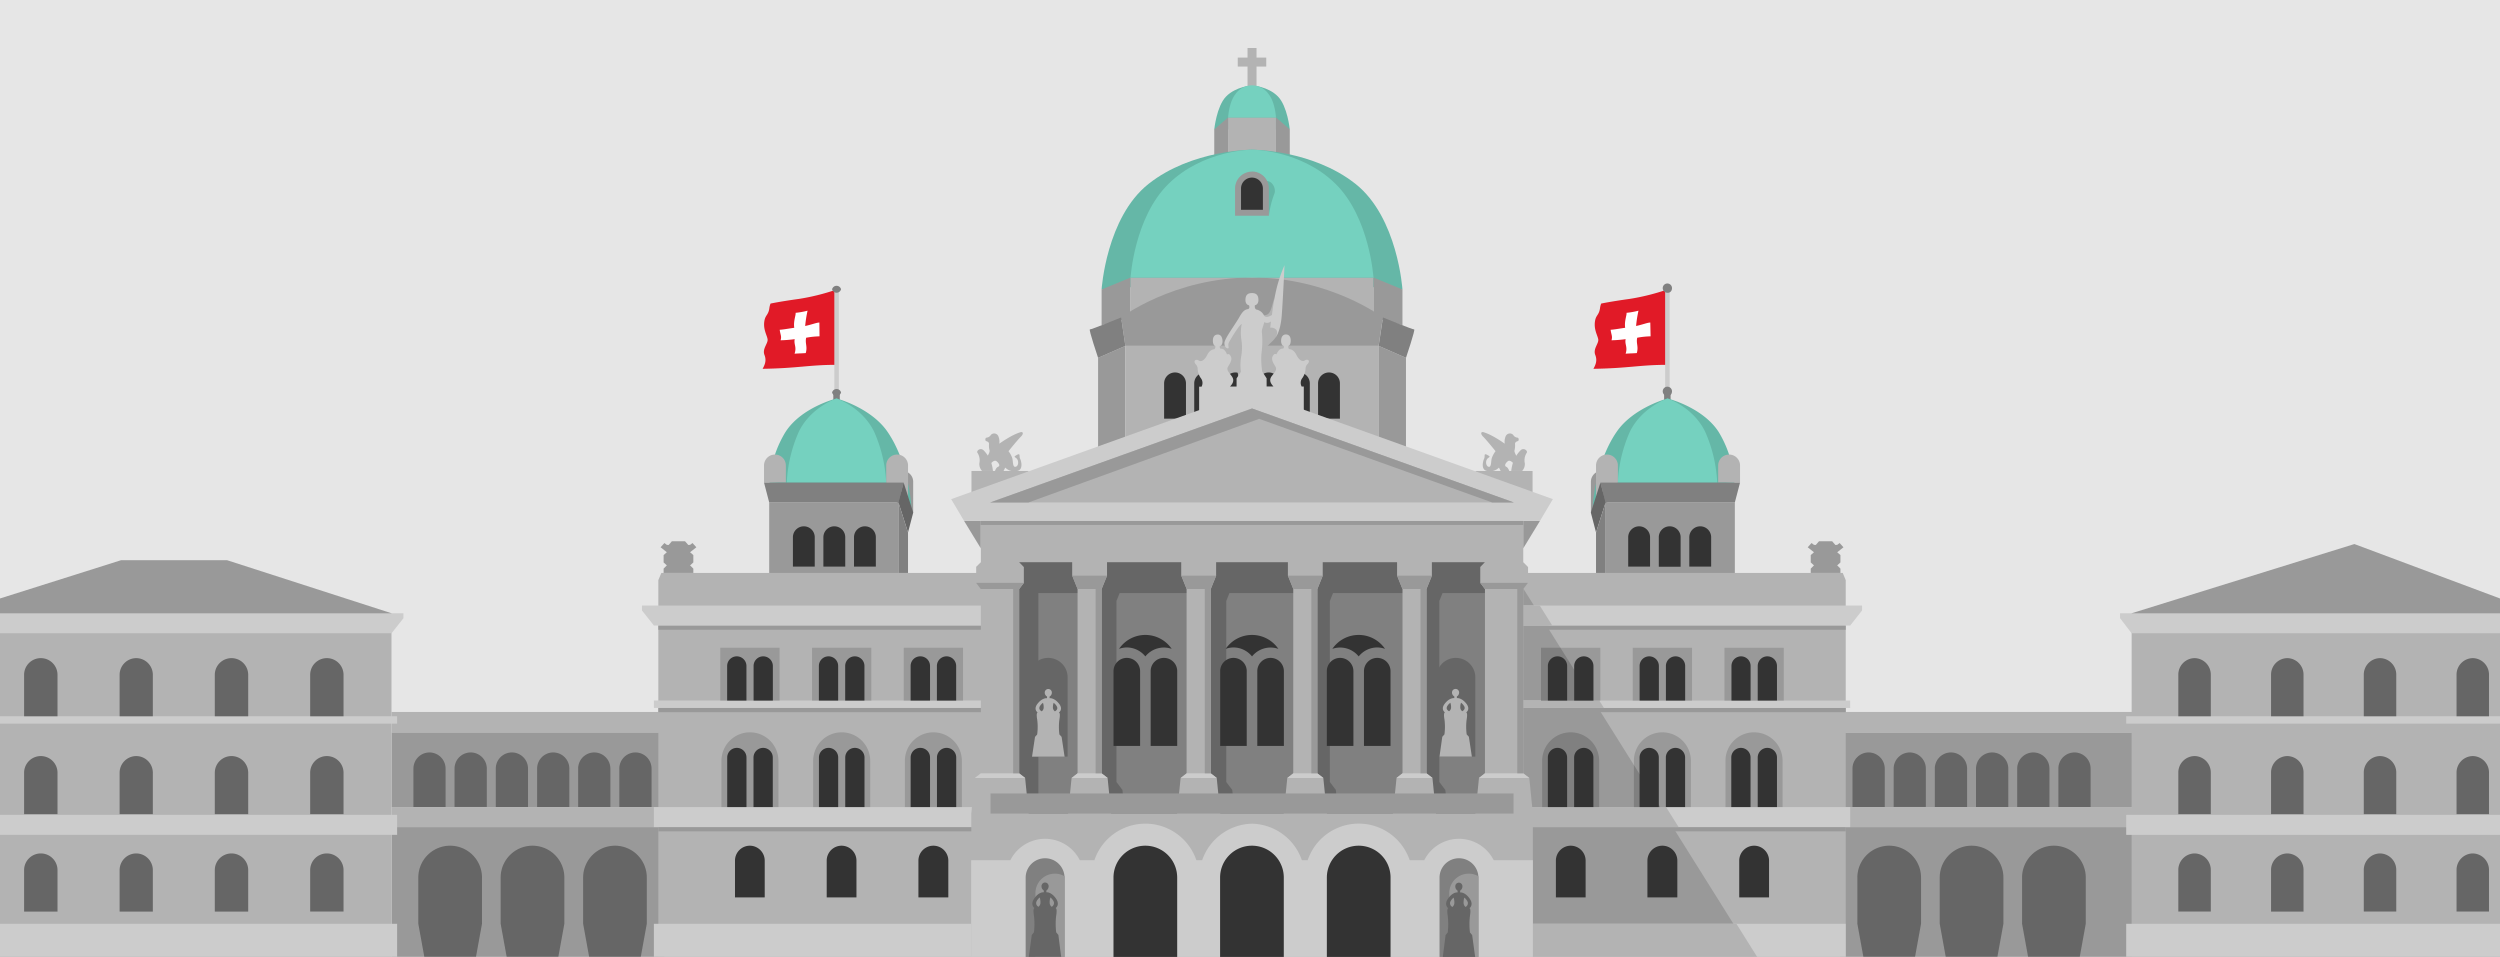 <svg id="Ebene_1" data-name="Ebene 1" xmlns="http://www.w3.org/2000/svg" viewBox="0 0 836 320"><defs><style>.cls-1{fill:#e6e6e6;}.cls-2{fill:#999;}.cls-3{fill:#b3b3b3;}.cls-4{fill:#666;}.cls-5{fill:#ccc;}.cls-6{fill:#333;}.cls-7{fill:#e11a27;}.cls-8{fill:#fff;}.cls-9{fill:gray;}.cls-10{fill:#65b7a7;}.cls-11{fill:#75d1bf;}</style></defs><rect class="cls-1" width="836" height="320"/><rect class="cls-2" x="615.25" y="276.58" width="97.68" height="43.37" transform="translate(1328.19 596.53) rotate(-180)"/><rect class="cls-3" x="615.25" y="269.89" width="97.68" height="6.69" transform="translate(1328.19 546.47) rotate(-180)"/><rect class="cls-2" x="615.25" y="244.89" width="97.68" height="24.99" transform="translate(1328.19 514.78) rotate(-180)"/><path class="cls-4" d="M631.75,282.8a10.65,10.65,0,0,1,10.65,10.65v15.46l-2,11H623.1l-2-11V293.45A10.65,10.65,0,0,1,631.75,282.8Z"/><path class="cls-4" d="M659.29,282.8a10.65,10.65,0,0,1,10.65,10.65v15.46l-2,11h-17.3l-2-11V293.45A10.65,10.65,0,0,1,659.29,282.8Z"/><path class="cls-4" d="M686.83,282.8a10.65,10.65,0,0,1,10.65,10.65v15.46l-2,11h-17.3l-2-11V293.45A10.65,10.65,0,0,1,686.83,282.8Z"/><path class="cls-4" d="M693.71,251.62a5.39,5.39,0,0,1,5.39,5.4v12.83H688.32V257A5.39,5.39,0,0,1,693.71,251.62Z"/><path class="cls-4" d="M679.94,251.62a5.39,5.39,0,0,1,5.39,5.4v12.83H674.55V257A5.39,5.39,0,0,1,679.94,251.62Z"/><path class="cls-4" d="M666.17,251.62a5.4,5.4,0,0,1,5.4,5.4v12.83H660.78V257A5.39,5.39,0,0,1,666.17,251.62Z"/><path class="cls-4" d="M652.4,251.62a5.4,5.4,0,0,1,5.4,5.4v12.83H647V257A5.39,5.39,0,0,1,652.4,251.62Z"/><path class="cls-4" d="M638.63,251.62A5.4,5.4,0,0,1,644,257v12.83H633.24V257A5.4,5.4,0,0,1,638.63,251.62Z"/><path class="cls-4" d="M624.86,251.62a5.4,5.4,0,0,1,5.4,5.4v12.83H619.47V257A5.4,5.4,0,0,1,624.86,251.62Z"/><rect class="cls-3" x="615.25" y="238.08" width="97.68" height="6.82" transform="translate(1328.19 482.97) rotate(-180)"/><rect class="cls-2" x="130.92" y="276.58" width="91.18" height="43.37"/><rect class="cls-3" x="130.92" y="269.89" width="91.18" height="6.69"/><rect class="cls-2" x="130.92" y="244.89" width="91.18" height="24.99"/><path class="cls-4" d="M205.61,282.8A10.65,10.65,0,0,0,195,293.45v15.46l2,11h17.29l2-11V293.45A10.64,10.64,0,0,0,205.61,282.8Z"/><path class="cls-4" d="M178.07,282.8a10.65,10.65,0,0,0-10.65,10.65v15.46l2,11h17.3l2-11V293.45A10.65,10.65,0,0,0,178.07,282.8Z"/><path class="cls-4" d="M150.53,282.8a10.65,10.65,0,0,0-10.65,10.65v15.46l2,11h17.3l2-11V293.45A10.65,10.65,0,0,0,150.53,282.8Z"/><path class="cls-4" d="M143.64,251.62a5.39,5.39,0,0,0-5.39,5.4v12.83H149V257A5.4,5.4,0,0,0,143.64,251.62Z"/><path class="cls-4" d="M157.41,251.62A5.39,5.39,0,0,0,152,257v12.83h10.79V257A5.4,5.4,0,0,0,157.41,251.62Z"/><path class="cls-4" d="M171.18,251.62a5.39,5.39,0,0,0-5.39,5.4v12.83h10.78V257A5.39,5.39,0,0,0,171.18,251.62Z"/><path class="cls-4" d="M185,251.62a5.39,5.39,0,0,0-5.39,5.4v12.83h10.78V257A5.39,5.39,0,0,0,185,251.62Z"/><path class="cls-4" d="M198.72,251.62a5.39,5.39,0,0,0-5.39,5.4v12.83h10.78V257A5.39,5.39,0,0,0,198.72,251.62Z"/><path class="cls-4" d="M212.49,251.62a5.39,5.39,0,0,0-5.39,5.4v12.83h10.78V257A5.39,5.39,0,0,0,212.49,251.62Z"/><rect class="cls-3" x="130.92" y="238.08" width="91.18" height="6.82"/><polygon class="cls-3" points="221.15 191.6 616.21 191.6 617.21 193.99 617.21 319.95 220.15 319.95 220.15 193.99 221.15 191.6"/><rect class="cls-2" x="220.15" y="276.58" width="397.06" height="1.42"/><rect class="cls-2" x="220.15" y="236.73" width="397.06" height="1.42"/><rect class="cls-2" x="220.15" y="209.18" width="397.06" height="1.42"/><polygon class="cls-2" points="506.13 191.6 512.95 202.48 517.95 209.18 517.95 210.47 532.86 234.25 535.25 236.73 535.24 238.05 555.2 269.89 560.28 276.58 560.28 278 586.57 319.95 506.24 320 506.13 191.6"/><rect class="cls-4" x="331.12" y="180.99" width="175.01" height="91.06"/><rect class="cls-5" x="507.59" y="269.89" width="111.1" height="6.69" transform="translate(1126.29 546.47) rotate(-180)"/><polygon class="cls-3" points="561.33 276.58 557.13 269.89 508.13 269.89 508.13 276.58 561.33 276.58"/><polygon class="cls-5" points="622.67 202.48 507.59 202.48 507.59 209.18 618.7 209.18 622.67 204.14 622.67 202.48"/><polygon class="cls-3" points="519.08 209.18 514.88 202.48 508.07 202.48 508.08 209.18 519.08 209.18"/><rect class="cls-5" x="507.59" y="234.25" width="111.1" height="2.48" transform="translate(1126.29 470.99) rotate(-180)"/><polygon class="cls-3" points="536.35 236.73 534.79 234.25 508.1 234.25 508.1 236.73 536.35 236.73"/><rect class="cls-5" x="218.66" y="308.91" width="398.55" height="11.04"/><polygon class="cls-3" points="507.23 308.91 507.24 319.95 587.57 319.95 580.65 308.91 507.23 308.91"/><rect class="cls-5" x="218.66" y="269.89" width="111.1" height="6.69"/><polygon class="cls-5" points="214.68 202.48 329.76 202.48 329.76 209.18 218.66 209.18 214.68 204.14 214.68 202.48"/><path class="cls-6" d="M250.78,282.8a5,5,0,0,0-5,5V300.1h9.94V287.77A5,5,0,0,0,250.78,282.8Z"/><path class="cls-6" d="M281.45,282.8a5,5,0,0,0-5,5V300.1h9.95V287.77A5,5,0,0,0,281.45,282.8Z"/><path class="cls-6" d="M312.12,282.8a5,5,0,0,0-5,5V300.1h10V287.77A5,5,0,0,0,312.12,282.8Z"/><rect class="cls-5" x="218.66" y="234.25" width="111.1" height="2.48"/><path class="cls-2" d="M250.78,244.89a9.53,9.53,0,0,0-9.53,9.53v15.47h19.06V254.42A9.53,9.53,0,0,0,250.78,244.89Z"/><path class="cls-2" d="M281.45,244.89a9.53,9.53,0,0,0-9.53,9.53v15.47H291V254.42A9.53,9.53,0,0,0,281.45,244.89Z"/><path class="cls-2" d="M312.12,244.89a9.53,9.53,0,0,0-9.53,9.53v15.47h19.06V254.42A9.53,9.53,0,0,0,312.12,244.89Z"/><polygon class="cls-2" points="232.86 183.01 231.57 181.59 230.76 182.2 230.16 182.24 229.07 180.99 226.88 180.99 224.68 180.99 223.6 182.24 222.99 182.2 222.18 181.59 220.9 183.01 222.99 184.67 221.91 185.62 221.91 188.08 222.99 189.06 221.91 190.14 221.91 191.6 226.88 191.6 231.85 191.6 231.85 190.14 230.76 189.06 231.85 188.08 231.85 185.62 230.76 184.67 232.86 183.01"/><rect class="cls-2" x="257.22" y="168.02" width="43.22" height="23.58"/><path class="cls-6" d="M268.8,176a3.65,3.65,0,0,0-3.65,3.66v9.81h7.3V179.7A3.65,3.65,0,0,0,268.8,176Z"/><path class="cls-6" d="M279,176a3.66,3.66,0,0,0-3.66,3.66v9.81h7.31V179.7A3.66,3.66,0,0,0,279,176Z"/><path class="cls-6" d="M289.23,176a3.65,3.65,0,0,0-3.65,3.66v9.81h7.3V179.7A3.65,3.65,0,0,0,289.23,176Z"/><path class="cls-2" d="M301.72,157.45a3.64,3.64,0,0,0-3.65,3.65v5.72l7.3,4.59V161.1A3.64,3.64,0,0,0,301.72,157.45Z"/><path class="cls-7" d="M279.75,122c-9.3,0-12.88,1.15-24.74,1.33,1.17-2,1.14-3.32.62-4.66-.8-2.07,1.27-3.83,1.05-5.24s-1.65-3.48-1-6.46c.39-1.67,1.29-1.74,1.59-3.89a6.2,6.2,0,0,1,.4-1.57s3.43-.72,9.53-1.56a72.8,72.8,0,0,0,12.5-3.12Z"/><path class="cls-8" d="M274,107.86c-.92,0-2.5.67-4.75,1.15a41.3,41.3,0,0,1,.8-5.12,26.25,26.25,0,0,1-4,.72c.15.71-.8,2.83-.45,5-2.44.35-3.72.61-4.87.66.26,1.86.69,2.09.3,3.52a39,39,0,0,0,4.72-.38c-.36,1.81.74,2.55-.05,4.87,1.69-.13,2.22-.09,3.74-.21.65-2.24-.28-3.17.14-5.13a26.57,26.57,0,0,1,4.47-.47Z"/><rect class="cls-5" x="279" y="96.8" width="1.5" height="36.44"/><rect class="cls-9" x="278.66" y="131.16" width="2.17" height="3.84"/><path class="cls-9" d="M281.25,131.24a1.55,1.55,0,0,0-3,0,1.55,1.55,0,0,0,3,0Z"/><path class="cls-9" d="M281.25,96.73a1.55,1.55,0,0,0-3,0,1.55,1.55,0,0,0,3,0Z"/><path class="cls-7" d="M557.57,122c-9.3,0-12.88,1.15-24.74,1.33,1.17-2,1.14-3.32.62-4.66-.8-2.07,1.27-3.83,1-5.24s-1.65-3.48-1-6.46c.39-1.67,1.29-1.74,1.59-3.89a6.2,6.2,0,0,1,.4-1.57s3.43-.72,9.53-1.56a73.1,73.1,0,0,0,12.5-3.12Z"/><path class="cls-8" d="M551.86,107.86c-.92,0-2.5.67-4.75,1.15a39.48,39.48,0,0,1,.8-5.12,26.25,26.25,0,0,1-4,.72c.15.71-.8,2.83-.45,5-2.44.35-3.72.61-4.87.66.25,1.86.69,2.09.3,3.52a39,39,0,0,0,4.72-.38c-.36,1.81.74,2.55,0,4.87,1.68-.13,2.21-.09,3.74-.21.64-2.24-.28-3.17.13-5.13a26.78,26.78,0,0,1,4.48-.47Z"/><rect class="cls-5" x="556.82" y="96.8" width="1.5" height="36.44"/><rect class="cls-9" x="556.48" y="131.16" width="2.17" height="3.84"/><path class="cls-9" d="M559.07,131.24a1.55,1.55,0,1,0-1.5,1.17A1.36,1.36,0,0,0,559.07,131.24Z"/><path class="cls-9" d="M559.07,96.73a1.55,1.55,0,1,0-1.5,1.17A1.36,1.36,0,0,0,559.07,96.73Z"/><path class="cls-10" d="M304.76,169.49s-.69-14.44-7.95-25.06c-5.57-8.15-17.06-11.18-17.06-11.18s-11.71,2.89-17.06,11.18a36.89,36.89,0,0,0-5.37,16.95l44.33,2Z"/><path class="cls-11" d="M296.34,161.38a47.34,47.34,0,0,0-4-16.95c-4-8.29-12.62-11.18-12.62-11.18s-8.66,2.89-12.62,11.18a47.09,47.09,0,0,0-4,16.95Z"/><path class="cls-3" d="M259.14,152a3.65,3.65,0,0,0-3.65,3.66v5.71h7.3v-5.71A3.65,3.65,0,0,0,259.14,152Z"/><path class="cls-3" d="M300,152a3.65,3.65,0,0,0-3.65,3.66v5.71l7.3,4.6V155.67A3.65,3.65,0,0,0,300,152Z"/><polygon class="cls-9" points="255.49 161.38 257.22 168.02 300.44 168.02 302.18 161.38 255.49 161.38"/><polygon class="cls-4" points="303.64 178.05 305.38 171.41 302.18 161.38 300.44 168.02 303.64 178.05"/><polygon class="cls-9" points="300.44 168.02 303.64 178.05 303.64 191.6 300.44 191.6 300.44 168.02"/><rect class="cls-2" x="240.86" y="216.61" width="19.83" height="17.64"/><rect class="cls-2" x="271.54" y="216.61" width="19.83" height="17.64"/><rect class="cls-2" x="302.21" y="216.61" width="19.83" height="17.64"/><path class="cls-6" d="M246.4,250.09a3.22,3.22,0,0,0-3.22,3.22v16.58h6.44V253.31A3.22,3.22,0,0,0,246.4,250.09Z"/><path class="cls-6" d="M255.2,250.09a3.23,3.23,0,0,0-3.23,3.22v16.58h6.45V253.31A3.22,3.22,0,0,0,255.2,250.09Z"/><path class="cls-6" d="M277.07,250.09a3.22,3.22,0,0,0-3.22,3.22v16.58h6.44V253.31A3.22,3.22,0,0,0,277.07,250.09Z"/><path class="cls-6" d="M285.87,250.09a3.22,3.22,0,0,0-3.22,3.22v16.58h6.44V253.31A3.22,3.22,0,0,0,285.87,250.09Z"/><path class="cls-6" d="M307.74,250.09a3.22,3.22,0,0,0-3.22,3.22v16.58H311V253.31A3.22,3.22,0,0,0,307.74,250.09Z"/><path class="cls-6" d="M316.54,250.09a3.22,3.22,0,0,0-3.22,3.22v16.58h6.44V253.31A3.22,3.22,0,0,0,316.54,250.09Z"/><path class="cls-6" d="M246.38,219.48a3.22,3.22,0,0,0-3.22,3.22v11.55h6.45V222.7A3.23,3.23,0,0,0,246.38,219.48Z"/><path class="cls-6" d="M255.18,219.48A3.22,3.22,0,0,0,252,222.7v11.55h6.44V222.7A3.22,3.22,0,0,0,255.18,219.48Z"/><path class="cls-6" d="M277.06,219.48a3.23,3.23,0,0,0-3.23,3.22v11.55h6.45V222.7A3.22,3.22,0,0,0,277.06,219.48Z"/><path class="cls-6" d="M285.85,219.48a3.22,3.22,0,0,0-3.22,3.22v11.55h6.44V222.7A3.22,3.22,0,0,0,285.85,219.48Z"/><path class="cls-6" d="M307.73,219.48a3.22,3.22,0,0,0-3.22,3.22v11.55H311V222.7A3.22,3.22,0,0,0,307.73,219.48Z"/><path class="cls-6" d="M316.52,219.48a3.22,3.22,0,0,0-3.22,3.22v11.55h6.44V222.7A3.22,3.22,0,0,0,316.52,219.48Z"/><path class="cls-6" d="M586.57,282.8a5,5,0,0,1,5,5V300.1H581.6V287.77A5,5,0,0,1,586.57,282.8Z"/><path class="cls-6" d="M555.9,282.8a5,5,0,0,1,5,5V300.1h-10V287.77A5,5,0,0,1,555.9,282.8Z"/><path class="cls-6" d="M525.23,282.8a5,5,0,0,1,5,5V300.1h-9.94V287.77A5,5,0,0,1,525.23,282.8Z"/><path class="cls-2" d="M586.57,244.89a9.53,9.53,0,0,1,9.53,9.53v15.47H577V254.42A9.53,9.53,0,0,1,586.57,244.89Z"/><path class="cls-2" d="M555.9,244.89a9.53,9.53,0,0,1,9.53,9.53v15.47H546.37V254.42A9.53,9.53,0,0,1,555.9,244.89Z"/><polygon class="cls-9" points="546.37 255.81 546.37 269.89 555.2 269.89 546.37 255.81"/><path class="cls-9" d="M525.23,244.89a9.53,9.53,0,0,1,9.53,9.53v15.47H515.7V254.42A9.53,9.53,0,0,1,525.23,244.89Z"/><rect class="cls-2" x="536.91" y="168.02" width="43.22" height="23.58" transform="translate(1117.04 359.62) rotate(-180)"/><path class="cls-6" d="M568.55,176a3.66,3.66,0,0,1,3.66,3.66v9.81H564.9V179.7A3.66,3.66,0,0,1,568.55,176Z"/><path class="cls-6" d="M558.34,176A3.65,3.65,0,0,1,562,179.7v9.81h-7.3V179.7A3.65,3.65,0,0,1,558.34,176Z"/><path class="cls-6" d="M548.12,176a3.66,3.66,0,0,1,3.66,3.66v9.81h-7.31V179.7A3.66,3.66,0,0,1,548.12,176Z"/><path class="cls-2" d="M535.63,157.45a3.65,3.65,0,0,1,3.66,3.65v5.72L532,171.41V161.1A3.65,3.65,0,0,1,535.63,157.45Z"/><path class="cls-10" d="M532.59,169.49s.7-14.44,8-25.06c5.56-8.15,17.06-11.18,17.06-11.18s11.7,2.89,17.06,11.18A37,37,0,0,1,580,161.38l-44.33,2Z"/><path class="cls-11" d="M541,161.38a47.09,47.09,0,0,1,4-16.95c4-8.29,12.62-11.18,12.62-11.18s8.66,2.89,12.61,11.18a47.09,47.09,0,0,1,4,16.95Z"/><path class="cls-3" d="M578.21,152a3.66,3.66,0,0,1,3.66,3.66v5.71h-7.31v-5.71A3.66,3.66,0,0,1,578.21,152Z"/><path class="cls-3" d="M537.37,152a3.66,3.66,0,0,1,3.65,3.66v5.71l-7.31,4.6V155.67A3.66,3.66,0,0,1,537.37,152Z"/><polygon class="cls-9" points="581.87 161.38 580.13 168.02 536.91 168.02 535.18 161.38 581.87 161.38"/><polygon class="cls-4" points="533.71 178.05 531.98 171.41 535.18 161.38 536.91 168.02 533.71 178.05"/><polygon class="cls-9" points="536.91 168.02 533.71 178.05 533.71 191.6 536.91 191.6 536.91 168.02"/><rect class="cls-2" x="576.66" y="216.61" width="19.83" height="17.64" transform="translate(1173.15 450.87) rotate(-180)"/><rect class="cls-2" x="545.99" y="216.61" width="19.83" height="17.64" transform="translate(1111.8 450.87) rotate(-180)"/><rect class="cls-2" x="515.31" y="216.61" width="19.83" height="17.64" transform="translate(1050.46 450.87) rotate(-180)"/><polygon class="cls-9" points="521.8 216.61 515.31 216.61 515.31 234.25 532.86 234.25 521.8 216.61"/><path class="cls-6" d="M591,250.09a3.22,3.22,0,0,1,3.22,3.22v16.58h-6.44V253.31A3.22,3.22,0,0,1,591,250.09Z"/><path class="cls-6" d="M582.16,250.09a3.22,3.22,0,0,1,3.22,3.22v16.58h-6.44V253.31A3.22,3.22,0,0,1,582.16,250.09Z"/><path class="cls-6" d="M560.28,250.09a3.22,3.22,0,0,1,3.22,3.22v16.58h-6.44V253.31A3.22,3.22,0,0,1,560.28,250.09Z"/><path class="cls-6" d="M551.49,250.09a3.22,3.22,0,0,1,3.22,3.22v16.58h-6.44V253.31A3.22,3.22,0,0,1,551.49,250.09Z"/><path class="cls-6" d="M529.61,250.09a3.22,3.22,0,0,1,3.22,3.22v16.58h-6.44V253.31A3.22,3.22,0,0,1,529.61,250.09Z"/><path class="cls-6" d="M520.82,250.09a3.22,3.22,0,0,1,3.22,3.22v16.58H517.6V253.31A3.22,3.22,0,0,1,520.82,250.09Z"/><path class="cls-6" d="M591,219.48a3.22,3.22,0,0,1,3.22,3.22v11.55h-6.44V222.7A3.22,3.22,0,0,1,591,219.48Z"/><path class="cls-6" d="M582.18,219.48a3.22,3.22,0,0,1,3.22,3.22v11.55H579V222.7A3.23,3.23,0,0,1,582.18,219.48Z"/><path class="cls-6" d="M560.3,219.48a3.22,3.22,0,0,1,3.22,3.22v11.55h-6.44V222.7A3.22,3.22,0,0,1,560.3,219.48Z"/><path class="cls-6" d="M551.5,219.48a3.23,3.23,0,0,1,3.23,3.22v11.55h-6.45V222.7A3.22,3.22,0,0,1,551.5,219.48Z"/><path class="cls-6" d="M529.63,219.48a3.22,3.22,0,0,1,3.22,3.22v11.55h-6.44V222.7A3.22,3.22,0,0,1,529.63,219.48Z"/><path class="cls-6" d="M520.83,219.48a3.22,3.22,0,0,1,3.22,3.22v11.55h-6.44V222.7A3.22,3.22,0,0,1,520.83,219.48Z"/><polygon class="cls-9" points="400.01 264.16 402.02 262.6 402.02 200.97 400.95 198.32 374.41 198.32 373.34 200.97 373.34 261.49 375.35 264.16 375.71 267.73 399.65 267.73 400.01 264.16"/><path class="cls-6" d="M376.8,216.51a8,8,0,0,1,6.21,3,7.94,7.94,0,0,1,8.8-2.53,10.64,10.64,0,0,0-17.6,0A7.91,7.91,0,0,1,376.8,216.51Z"/><polygon class="cls-9" points="363.3 264.16 365.31 262.6 365.31 200.97 364.24 198.32 347.24 198.32 347.24 267.73 362.94 267.73 363.3 264.16"/><path class="cls-6" d="M376.8,220a4.44,4.44,0,0,0-4.44,4.44v25h8.89v-25A4.44,4.44,0,0,0,376.8,220Z"/><path class="cls-6" d="M389.22,220a4.44,4.44,0,0,0-4.44,4.44v25h8.88v-25A4.44,4.44,0,0,0,389.22,220Z"/><polygon class="cls-9" points="471.26 264.16 473.28 262.6 473.28 200.97 472.21 198.32 445.77 198.32 444.7 200.97 444.7 261.49 446.71 264.16 447.07 267.73 470.91 267.73 471.26 264.16"/><polygon class="cls-9" points="482.38 198.32 481.31 200.97 481.31 261.49 483.32 264.16 483.68 267.73 506.13 267.73 506.13 198.32 482.38 198.32"/><polygon class="cls-9" points="434.66 264.16 436.67 262.6 436.67 200.97 435.6 198.32 411.13 198.32 410.06 200.97 410.06 261.49 412.07 264.16 412.43 267.73 434.3 267.73 434.66 264.16"/><path class="cls-6" d="M412.47,216.51a8,8,0,0,1,6.21,3,7.94,7.94,0,0,1,8.8-2.53,10.65,10.65,0,0,0-17.61,0A8,8,0,0,1,412.47,216.51Z"/><path class="cls-6" d="M412.47,220a4.44,4.44,0,0,0-4.44,4.44v25h8.88v-25A4.44,4.44,0,0,0,412.47,220Z"/><path class="cls-6" d="M424.88,220a4.44,4.44,0,0,0-4.44,4.44v25h8.89v-25A4.44,4.44,0,0,0,424.88,220Z"/><path class="cls-4" d="M350.51,220a6.5,6.5,0,0,0-6.5,6.49V253h13v-26.5A6.49,6.49,0,0,0,350.51,220Z"/><polygon class="cls-2" points="322.35 174.13 327.97 183.35 327.97 174.13 322.35 174.13"/><rect class="cls-3" x="324.86" y="157.49" width="19.05" height="9.11"/><path class="cls-3" d="M328.4,157.49a3.39,3.39,0,0,1-.9-2.57,4.65,4.65,0,0,0-.6-3.45c-.57-.64.91-1.93,2-.9a10.64,10.64,0,0,1,2.66,4.46,14.06,14.06,0,0,1,.49,2.46Z"/><path class="cls-3" d="M329.78,153.2s1.31-1.84,1.13-2.59a6.23,6.23,0,0,1-.19-2.1c.06-.64-.53-.9-.94-1s-.37-1.16.15-1.16a1.87,1.87,0,0,0,1.43-.94,1.52,1.52,0,0,1,2.51.52,4.64,4.64,0,0,1,.3,2.44s4.11-3,7.16-3.86c.68-.19,1.16.43,0,1.57s-4.09,4.8-4.09,4.8a7.85,7.85,0,0,1,1.28,2.37c.28,1.1.09,3,1.05,2.85s1.14-1.67.6-2.52-1.59-.63-.19-1.42.73.41,1.13,1.2,1.27,4-1.32,4.18a4.15,4.15,0,0,1-3.63-1.18l-.6,1.18h-2.85s.33-1.16,1.05-1.44.41-1.09-.49-1.84-2.15,1-2.15,1Z"/><polygon class="cls-2" points="376.32 168.02 367.2 168.02 367.2 119.66 376.32 115.66 376.32 168.02"/><path class="cls-10" d="M427.36,32.28c-3.31-3.4-8.68-3.74-8.68-3.74s-5.37.34-8.69,3.74c-3.16,3.25-3.94,11-3.94,11H431.3S430.53,35.53,427.36,32.28Z"/><rect class="cls-3" x="410.67" y="39.27" width="16.01" height="13.34"/><polygon class="cls-2" points="406.05 43.27 410.67 39.27 410.67 52.61 406.05 52.61 406.05 43.27"/><polygon class="cls-2" points="431.3 43.27 426.68 39.27 426.68 52.61 431.3 52.61 431.3 43.27"/><path class="cls-10" d="M453.28,61.49c-14.44-11.44-34.6-11.44-34.6-11.44s-20.16,0-34.6,11.44c-14.16,11.2-15.71,35.31-15.71,35.31l50.31-4,50.3,4S467.43,72.69,453.28,61.49Z"/><rect class="cls-3" x="417.18" y="16.05" width="3" height="13.49"/><rect class="cls-3" x="413.9" y="19.26" width="9.54" height="3"/><path class="cls-3" d="M355,246.41l-.73-.8a19.1,19.1,0,0,1,0-5.07c.41-2.27-.18-2.29-.18-2.29s1.61-1,0-3-3.11-1.77-3.11-1.77v-.56a1.49,1.49,0,0,0,.76-1.33,1.19,1.19,0,0,0-2.38,0,1.49,1.49,0,0,0,.77,1.33v.56s-1.51-.24-3.12,1.77,0,3,0,3-.58,0-.18,2.29a19.1,19.1,0,0,1,0,5.07l-.72.8-1,6.62H356Zm-6.65-8.55s-1.17-.53-.68-1.58a3.72,3.72,0,0,1,1.1-1.26,4.36,4.36,0,0,1,.24,1.51A1.59,1.59,0,0,1,348.37,237.86Zm4.4,0a1.59,1.59,0,0,1-.66-1.33,4.21,4.21,0,0,1,.25-1.51,3.84,3.84,0,0,1,1.1,1.26C353.94,237.33,352.77,237.86,352.77,237.86Z"/><rect class="cls-3" x="376.32" y="115.66" width="84.71" height="52.37"/><path class="cls-6" d="M392.94,124.55a3.66,3.66,0,0,0-3.66,3.66V140h7.31V128.21A3.66,3.66,0,0,0,392.94,124.55Z"/><path class="cls-6" d="M403,124.55a3.65,3.65,0,0,0-3.65,3.66V140h7.3V128.21A3.65,3.65,0,0,0,403,124.55Z"/><path class="cls-6" d="M413.11,124.55a3.66,3.66,0,0,0-3.66,3.66V140h7.31V128.21A3.66,3.66,0,0,0,413.11,124.55Z"/><path class="cls-6" d="M424.25,124.55a3.66,3.66,0,0,0-3.66,3.66V140h7.31V128.21A3.66,3.66,0,0,0,424.25,124.55Z"/><path class="cls-6" d="M434.33,124.55a3.66,3.66,0,0,0-3.65,3.66V140H438V128.21A3.66,3.66,0,0,0,434.33,124.55Z"/><path class="cls-6" d="M444.42,124.55a3.66,3.66,0,0,0-3.66,3.66V140h7.31V128.21A3.65,3.65,0,0,0,444.42,124.55Z"/><polygon class="cls-2" points="461.03 168.02 470.16 168.02 470.16 119.66 461.03 115.66 461.03 168.02"/><rect class="cls-3" x="493.44" y="157.49" width="19.05" height="9.11" transform="translate(1005.93 324.1) rotate(-180)"/><path class="cls-6" d="M460.55,216.51a8,8,0,0,0-6.21,3,7.94,7.94,0,0,0-8.8-2.53,10.65,10.65,0,0,1,17.61,0A8,8,0,0,0,460.55,216.51Z"/><path class="cls-6" d="M460.55,220a4.44,4.44,0,0,1,4.44,4.44v25h-8.88v-25A4.44,4.44,0,0,1,460.55,220Z"/><path class="cls-6" d="M448.14,220a4.44,4.44,0,0,1,4.44,4.44v25h-8.89v-25A4.44,4.44,0,0,1,448.14,220Z"/><path class="cls-4" d="M486.85,220a6.5,6.5,0,0,1,6.49,6.49V253h-13v-26.5A6.5,6.5,0,0,1,486.85,220Z"/><path class="cls-3" d="M511.4,260.16l-2-1.56V197l1.58-2.06v-5.32L509.38,188V174.13H328V188l-1.57,1.55v5.32L328,197V258.6l-2,1.56-1.2,11.9V320H512.59V272.06ZM344,272.06l-1.2-11.9-2-1.56V197l1.57-2.06v-5.32L340.8,188h17.74v4.47l1.8,4.46V258.6l-2,1.56-1.2,11.9Zm27.58,0-1.2-11.9-2-1.56V197l1.81-4.46V188H395v4.47l1.8,4.46h0V258.6l-2,1.56-1.2,11.9Zm36.49,0-1.2-11.9-2-1.56V197l1.8-4.46V188h24v4.47l1.8,4.46V258.6l-2,1.56-1.2,11.9Zm35.65,0-1.2-11.9-2-1.56V197l1.8-4.46V188h24.86v4.47L469,197V258.6l-2,1.56-1.2,11.9Zm36.49,0-1.2-11.9-2-1.56V197l1.81-4.46V188h17.73L495,189.59v5.32l1.57,2.06V258.6l-2,1.56-1.2,11.9Z"/><rect class="cls-2" x="327.88" y="174.13" width="181.51" height="1.42"/><path class="cls-5" d="M418.68,275.44A18.08,18.08,0,0,0,402,287.66h-1.94a18,18,0,0,0-34.1,0h-4.87a13,13,0,0,0-23.23,0h-13.1V320H512.59V287.66H499.5a13,13,0,0,0-23.23,0H471.4a18,18,0,0,0-34.11,0h-1.94A18.08,18.08,0,0,0,418.68,275.44Z"/><path class="cls-6" d="M418.68,282.8A10.65,10.65,0,0,0,408,293.45V320h21.3v-26.5A10.65,10.65,0,0,0,418.68,282.8Z"/><path class="cls-6" d="M383,282.8a10.65,10.65,0,0,0-10.65,10.65V320h21.3v-26.5A10.65,10.65,0,0,0,383,282.8Z"/><path class="cls-9" d="M349.47,287a6.5,6.5,0,0,0-6.49,6.5V320h13v-26.5A6.5,6.5,0,0,0,349.47,287Z"/><path class="cls-2" d="M356,320v-26.5c0-.16,0-.32,0-.47a6.43,6.43,0,0,0-3.25-.88,6.5,6.5,0,0,0-6.5,6.5V320Z"/><path class="cls-9" d="M487.88,287a6.5,6.5,0,0,1,6.5,6.5V320h-13v-26.5A6.49,6.49,0,0,1,487.88,287Z"/><path class="cls-2" d="M494.38,320v-26.5c0-.16,0-.32,0-.47a6.37,6.37,0,0,0-3.24-.88,6.5,6.5,0,0,0-6.5,6.5V320Z"/><path class="cls-4" d="M353.92,312.65l-.73-.89a23.09,23.09,0,0,1,0-5.58c.41-2.5-.17-2.52-.17-2.52s1.61-1.11,0-3.32-3.12-1.95-3.12-1.95v-.61a1.66,1.66,0,0,0,.76-1.47,1.19,1.19,0,1,0-2.38,0,1.66,1.66,0,0,0,.77,1.47v.61s-1.51-.27-3.12,1.95,0,3.32,0,3.32-.58,0-.18,2.52a23.09,23.09,0,0,1,0,5.58l-.72.89-1,7.3h10.82Zm-6.65-9.42a1.36,1.36,0,0,1-.68-1.74,3.92,3.92,0,0,1,1.1-1.39,5.26,5.26,0,0,1,.24,1.67A1.79,1.79,0,0,1,347.27,303.23Zm4.4,0a1.79,1.79,0,0,1-.66-1.46,5.07,5.07,0,0,1,.25-1.67,4,4,0,0,1,1.1,1.39A1.38,1.38,0,0,1,351.67,303.23Z"/><path class="cls-6" d="M454.34,282.8A10.65,10.65,0,0,1,465,293.45V320h-21.3v-26.5A10.65,10.65,0,0,1,454.34,282.8Z"/><path class="cls-4" d="M482.47,320h10.82l-1-7.3-.73-.89a23.09,23.09,0,0,1,0-5.58c.4-2.5-.18-2.52-.18-2.52s1.61-1.11,0-3.32-3.11-1.95-3.11-1.95v-.61a1.66,1.66,0,0,0,.76-1.47,1.19,1.19,0,1,0-2.38,0,1.66,1.66,0,0,0,.77,1.47v.61s-1.51-.27-3.12,1.95,0,3.32,0,3.32-.58,0-.18,2.52a23.09,23.09,0,0,1,0,5.58l-.72.89Zm6.95-18.18a5.07,5.07,0,0,1,.25-1.67,4,4,0,0,1,1.1,1.39,1.38,1.38,0,0,1-.69,1.74A1.79,1.79,0,0,1,489.42,301.77Zm-4.43-.28a4,4,0,0,1,1.1-1.39,5.07,5.07,0,0,1,.25,1.67,1.79,1.79,0,0,1-.66,1.46A1.38,1.38,0,0,1,485,301.49Z"/><rect class="cls-2" x="331.23" y="265.33" width="174.9" height="6.73"/><polygon class="cls-2" points="515 174.13 509.38 183.35 509.38 174.13 515 174.13"/><path class="cls-3" d="M509,157.49a3.43,3.43,0,0,0,.9-2.57,4.61,4.61,0,0,1,.6-3.45c.56-.64-.92-1.93-2-.9a10.64,10.64,0,0,0-2.66,4.46,15.43,15.43,0,0,0-.49,2.46Z"/><path class="cls-3" d="M507.57,153.2s-1.31-1.84-1.12-2.59a6.48,6.48,0,0,0,.18-2.1c-.05-.64.53-.9.94-1s.38-1.16-.15-1.16a1.85,1.85,0,0,1-1.42-.94,1.53,1.53,0,0,0-2.52.52,4.75,4.75,0,0,0-.3,2.44s-4.1-3-7.16-3.86c-.67-.19-1.16.43,0,1.57s4.09,4.8,4.09,4.8a7.91,7.91,0,0,0-1.27,2.37c-.29,1.1-.1,3-1,2.85s-1.15-1.67-.6-2.52,1.59-.63.18-1.42-.73.41-1.12,1.2-1.28,4,1.31,4.18a4.16,4.16,0,0,0,3.64-1.18l.6,1.18h2.85s-.34-1.16-1-1.44-.42-1.09.48-1.84,2.16,1,2.16,1Z"/><polygon class="cls-2" points="378.06 92.8 368.38 96.8 368.38 108.77 378.06 106.16 378.06 92.8"/><polygon class="cls-3" points="418.68 92.8 378.06 92.8 378.06 106.16 418.68 106.16 459.29 106.16 459.29 92.8 418.68 92.8"/><polygon class="cls-2" points="459.29 92.8 468.98 96.8 468.98 108.77 459.29 106.16 459.29 92.8"/><path class="cls-2" d="M418.68,92.8c-26.15,0-43.78,13.36-43.78,13.36l1.42,9.5H461l1.43-9.5S444.82,92.8,418.68,92.8Z"/><path class="cls-11" d="M446.61,61.49C435,50.05,418.68,50.05,418.68,50.05s-16.28,0-27.94,11.44c-11.43,11.2-12.68,31.31-12.68,31.31h81.23S458,72.69,446.61,61.49Z"/><path class="cls-3" d="M426.1,99.75c-1.1,3.7-1.24,5.69-3.47,5.67s-2.7,20.48-.84,14.18c1.26-4.26,3.15-4.43,4.9-6.91S426.1,99.75,426.1,99.75Z"/><path class="cls-3" d="M409.53,114.55a10.8,10.8,0,0,0,2.82,6.84,8.21,8.21,0,0,1,1.7,4.4l4.25-2.22-2.57-17.18Z"/><path class="cls-5" d="M436.31,120.54c-.94.62-2.1-.44-2.79-1.86s-1.62-1.87-2.22-1.9-.5-1.09-.5-1.09.75-.12.82-1.63-.63-2.22-1.61-2.22-1.54.75-1.6,1.93.42,1.92.89,1.92c.05.47.07.89-.45.89-1.3,0-2,1.93-2,1.93s-.47-.32-.8,0c-1.37,1.31-.28,2.87.41,4s-.1,1.83-1.19,3.26-.21,2.63.57,3.46h-2.28v-2.72l-1.45-2.22a26,26,0,0,1-.27-6.19,28.58,28.58,0,0,0,.16-6.67c-.2-1.36.41-2,.75-3.7a2,2,0,0,0,2.25-.24c-.15,1.26-.24,2.1-.24,2.1a2.28,2.28,0,0,1,2,.67c.73.87-.1,2.41-.1,2.41s1.53-1.88,1.94-7,.94-17,.94-17A51.54,51.54,0,0,0,427,96a75.52,75.52,0,0,0-1.66,9.32c-.84.53-2.13,1.11-2.69.11a3.62,3.62,0,0,0-2.57-1.93c-.69-.41-.44-1.42-.44-1.42s1.18-.12,1.18-1.77S420.06,98,418.64,98s-2.16.68-2.16,2.32,1.18,1.77,1.18,1.77.44.87-.26,1.27c-1.06.13-1.8.63-2.92,2.62-1.4,2.49-4.92,7.17-5,8.59s.67,2,1.18,1.92-.21-1.06.3-2,3.2-5.54,4.28-6.19a15.17,15.17,0,0,0-.09,5.52,16.58,16.58,0,0,1-.05,5.12,16.78,16.78,0,0,0-.14,5.38l-1.45,2.22v2.72h-2.19c.78-.83,1.65-2,.57-3.46s-1.88-2.11-1.19-3.26,1.78-2.71.42-4c-.34-.32-.81,0-.81,0s-.65-2-1.95-1.93c-.52,0-.5-.42-.45-.89.47,0,1-.75.89-1.92s-.63-1.93-1.6-1.93-1.68.72-1.61,2.22.82,1.63.82,1.63.11,1-.5,1.09-1.53.48-2.22,1.9-1.85,2.48-2.79,1.86-2,0-1.11,1.18a2.21,2.21,0,0,1,.71,1.63,5.9,5.9,0,0,0,1,3,2.6,2.6,0,0,1,.3,2.92h-.81V140h35V129.25h-.72a2.62,2.62,0,0,1,.3-2.92,5.9,5.9,0,0,0,1-3,2.21,2.21,0,0,1,.71-1.63C438.32,120.54,437.25,119.93,436.31,120.54Z"/><polygon class="cls-5" points="418.68 130.79 318.07 166.91 322.35 174.13 515 174.13 519.28 166.91 418.68 130.79"/><polygon class="cls-3" points="418.68 136.59 331.12 168.02 506.24 168.02 418.68 136.59"/><polygon class="cls-2" points="343.92 168.02 421.06 140.06 498.98 168.02 506.24 168.02 418.68 136.59 331.12 168.02 343.92 168.02"/><path class="cls-10" d="M424.33,72.19a30.17,30.17,0,0,1,1.82-7.4c.64-1.59-.56-4.15-2.41-4.25S424.33,72.19,424.33,72.19Z"/><path class="cls-2" d="M418.68,57.39A5.66,5.66,0,0,0,413,63v9.15h11.31V63a5.66,5.66,0,0,0-5.65-5.65Z"/><path class="cls-6" d="M418.68,59.39A3.65,3.65,0,0,0,415,63v7.15h7.31V63A3.65,3.65,0,0,0,418.68,59.39Z"/><path class="cls-11" d="M424.18,31.41a6.71,6.71,0,0,0-11,0c-2.25,2.81-2.5,7.86-2.5,7.86h16S426.44,34.22,424.18,31.41Z"/><path class="cls-3" d="M481.37,253h10.82l-1-6.62-.73-.8a19.1,19.1,0,0,1,0-5.07c.4-2.27-.18-2.29-.18-2.29s1.61-1,0-3-3.11-1.77-3.11-1.77v-.56a1.49,1.49,0,0,0,.76-1.33,1.19,1.19,0,0,0-2.38,0,1.49,1.49,0,0,0,.77,1.33v.56s-1.51-.24-3.12,1.77,0,3,0,3-.58,0-.18,2.29a19.1,19.1,0,0,1,0,5.07l-.72.8Zm6.95-16.5a4.21,4.21,0,0,1,.25-1.51,3.84,3.84,0,0,1,1.1,1.26c.48,1.05-.69,1.58-.69,1.58A1.59,1.59,0,0,1,488.32,236.53Zm-4.43-.25A3.81,3.81,0,0,1,485,235a4.36,4.36,0,0,1,.24,1.51,1.59,1.59,0,0,1-.66,1.33S483.41,237.33,483.89,236.28Z"/><path class="cls-9" d="M367.2,119.66s-3.22-9.58-2.75-9.5,10.45-4,10.45-4l1.42,9.5Z"/><path class="cls-9" d="M470.16,119.66s3.22-9.58,2.74-9.5-10.44-4-10.44-4l-1.43,9.5Z"/><polygon class="cls-2" points="604.5 183.01 605.78 181.59 606.59 182.2 607.2 182.24 608.28 180.99 610.48 180.99 612.67 180.99 613.75 182.24 614.36 182.2 615.17 181.59 616.46 183.01 614.36 184.67 615.44 185.62 615.44 188.08 614.36 189.06 615.44 190.14 615.44 191.6 610.48 191.6 605.51 191.6 605.51 190.14 606.59 189.06 605.51 188.08 605.51 185.62 606.59 184.67 604.5 183.01"/><polygon class="cls-5" points="358.33 260.16 370.39 260.16 368.37 258.6 360.34 258.6 358.33 260.16"/><polygon class="cls-5" points="394.83 260.16 406.88 260.16 404.87 258.6 396.84 258.6 394.83 260.16"/><polygon class="cls-5" points="430.47 260.16 442.53 260.16 440.51 258.6 432.48 258.6 430.47 260.16"/><polygon class="cls-5" points="466.97 260.16 479.02 260.16 477.01 258.6 468.98 258.6 466.97 260.16"/><polygon class="cls-5" points="325.96 260.16 342.81 260.16 340.8 258.6 327.97 258.6 325.96 260.16"/><polygon class="cls-5" points="494.54 260.16 511.39 260.16 509.38 258.6 496.55 258.6 494.54 260.16"/><polygon class="cls-2" points="342.38 194.91 326.4 194.91 327.97 196.97 338.8 196.97 338.8 258.6 340.8 258.6 340.8 196.97 340.8 196.97 342.38 194.91"/><polygon class="cls-2" points="358.54 192.51 360.34 196.97 366.37 196.97 366.37 258.6 368.37 258.6 368.37 196.97 370.18 192.51 358.54 192.51"/><polygon class="cls-2" points="395.04 192.51 396.84 196.97 402.87 196.97 402.87 258.6 404.87 258.6 404.87 196.97 406.68 192.51 395.04 192.51"/><polygon class="cls-2" points="430.68 192.51 432.48 196.97 438.51 196.97 438.51 258.6 440.51 258.6 440.51 196.97 442.32 192.51 430.68 192.51"/><polygon class="cls-2" points="467.18 192.51 468.98 196.97 475.01 196.97 475.01 258.6 477.01 258.6 477.01 196.97 478.82 192.51 467.18 192.51"/><polygon class="cls-2" points="510.95 194.91 494.98 194.91 496.55 196.97 507.38 196.97 507.38 258.6 509.38 258.6 509.38 196.97 509.38 196.97 510.95 194.91"/><rect class="cls-3" y="205.07" width="130.92" height="114.93"/><polygon class="cls-5" points="134.91 205.07 0 205.07 0 211.77 130.93 211.77 134.91 206.73 134.91 205.07"/><rect class="cls-5" y="308.91" width="132.8" height="11.04"/><rect class="cls-5" y="272.48" width="132.8" height="6.69"/><rect class="cls-5" y="239.51" width="132.8" height="2.48"/><polygon class="cls-2" points="75.93 187.33 40.48 187.33 0 200.13 0 205.07 130.92 205.07 75.93 187.33"/><path class="cls-4" d="M109.3,285.39a5.58,5.58,0,0,0-5.58,5.58v13.85h11.16V291A5.58,5.58,0,0,0,109.3,285.39Z"/><path class="cls-4" d="M109.3,252.83a5.58,5.58,0,0,0-5.58,5.58v13.84h11.16V258.41A5.58,5.58,0,0,0,109.3,252.83Z"/><path class="cls-4" d="M109.3,220.08a5.58,5.58,0,0,0-5.58,5.58v13.85h11.16V225.66A5.58,5.58,0,0,0,109.3,220.08Z"/><path class="cls-4" d="M77.41,285.39A5.58,5.58,0,0,0,71.83,291v13.85H83V291A5.58,5.58,0,0,0,77.41,285.39Z"/><path class="cls-4" d="M77.41,252.83a5.58,5.58,0,0,0-5.58,5.58v13.84H83V258.41A5.58,5.58,0,0,0,77.41,252.83Z"/><path class="cls-4" d="M77.41,220.08a5.58,5.58,0,0,0-5.58,5.58v13.85H83V225.66A5.58,5.58,0,0,0,77.41,220.08Z"/><path class="cls-4" d="M45.53,285.39A5.58,5.58,0,0,0,40,291v13.85H51.11V291A5.58,5.58,0,0,0,45.53,285.39Z"/><path class="cls-4" d="M45.53,252.83A5.58,5.58,0,0,0,40,258.41v13.84H51.11V258.41A5.58,5.58,0,0,0,45.53,252.83Z"/><path class="cls-4" d="M45.53,220.08A5.58,5.58,0,0,0,40,225.66v13.85H51.11V225.66A5.58,5.58,0,0,0,45.53,220.08Z"/><path class="cls-4" d="M13.65,285.39A5.58,5.58,0,0,0,8.06,291v13.85H19.23V291A5.58,5.58,0,0,0,13.65,285.39Z"/><path class="cls-4" d="M13.65,252.83a5.58,5.58,0,0,0-5.59,5.58v13.84H19.23V258.41A5.58,5.58,0,0,0,13.65,252.83Z"/><path class="cls-4" d="M13.65,220.08a5.58,5.58,0,0,0-5.59,5.58v13.85H19.23V225.66A5.58,5.58,0,0,0,13.65,220.08Z"/><rect class="cls-3" x="712.82" y="205.07" width="123.18" height="114.93" transform="translate(1548.82 525.07) rotate(-180)"/><polygon class="cls-5" points="708.95 205.07 836 205.07 836 211.77 712.82 211.77 708.95 206.73 708.95 205.07"/><rect class="cls-5" x="711" y="308.91" width="125" height="11.04" transform="translate(1547 628.86) rotate(-180)"/><rect class="cls-5" x="711" y="272.48" width="125" height="6.69" transform="translate(1547 551.66) rotate(-180)"/><rect class="cls-5" x="711" y="239.51" width="125" height="2.48" transform="translate(1547 481.49) rotate(-180)"/><polygon class="cls-2" points="787.3 181.93 836 200.13 836 205.07 712.82 205.07 787.3 181.93"/><path class="cls-4" d="M733.86,285.39a5.51,5.51,0,0,1,5.43,5.58v13.85H728.43V291A5.51,5.51,0,0,1,733.86,285.39Z"/><path class="cls-4" d="M733.86,252.83a5.5,5.5,0,0,1,5.43,5.58v13.84H728.43V258.41A5.5,5.5,0,0,1,733.86,252.83Z"/><path class="cls-4" d="M733.86,220.08a5.51,5.51,0,0,1,5.43,5.58v13.85H728.43V225.66A5.51,5.51,0,0,1,733.86,220.08Z"/><path class="cls-4" d="M764.87,285.39A5.51,5.51,0,0,1,770.3,291v13.85H759.44V291A5.51,5.51,0,0,1,764.87,285.39Z"/><path class="cls-4" d="M764.87,252.83a5.5,5.5,0,0,1,5.43,5.58v13.84H759.44V258.41A5.5,5.5,0,0,1,764.87,252.83Z"/><path class="cls-4" d="M764.87,220.08a5.51,5.51,0,0,1,5.43,5.58v13.85H759.44V225.66A5.51,5.51,0,0,1,764.87,220.08Z"/><path class="cls-4" d="M795.88,285.39a5.51,5.51,0,0,1,5.43,5.58v13.85H790.45V291A5.51,5.51,0,0,1,795.88,285.39Z"/><path class="cls-4" d="M795.88,252.83a5.5,5.5,0,0,1,5.43,5.58v13.84H790.45V258.41A5.5,5.5,0,0,1,795.88,252.83Z"/><path class="cls-4" d="M795.88,220.08a5.51,5.51,0,0,1,5.43,5.58v13.85H790.45V225.66A5.51,5.51,0,0,1,795.88,220.08Z"/><path class="cls-4" d="M826.89,285.39a5.51,5.51,0,0,1,5.43,5.58v13.85H821.47V291A5.51,5.51,0,0,1,826.89,285.39Z"/><path class="cls-4" d="M826.89,252.83a5.5,5.5,0,0,1,5.43,5.58v13.84H821.47V258.41A5.5,5.5,0,0,1,826.89,252.83Z"/><path class="cls-4" d="M826.89,220.08a5.51,5.51,0,0,1,5.43,5.58v13.85H821.47V225.66A5.51,5.51,0,0,1,826.89,220.08Z"/></svg>
